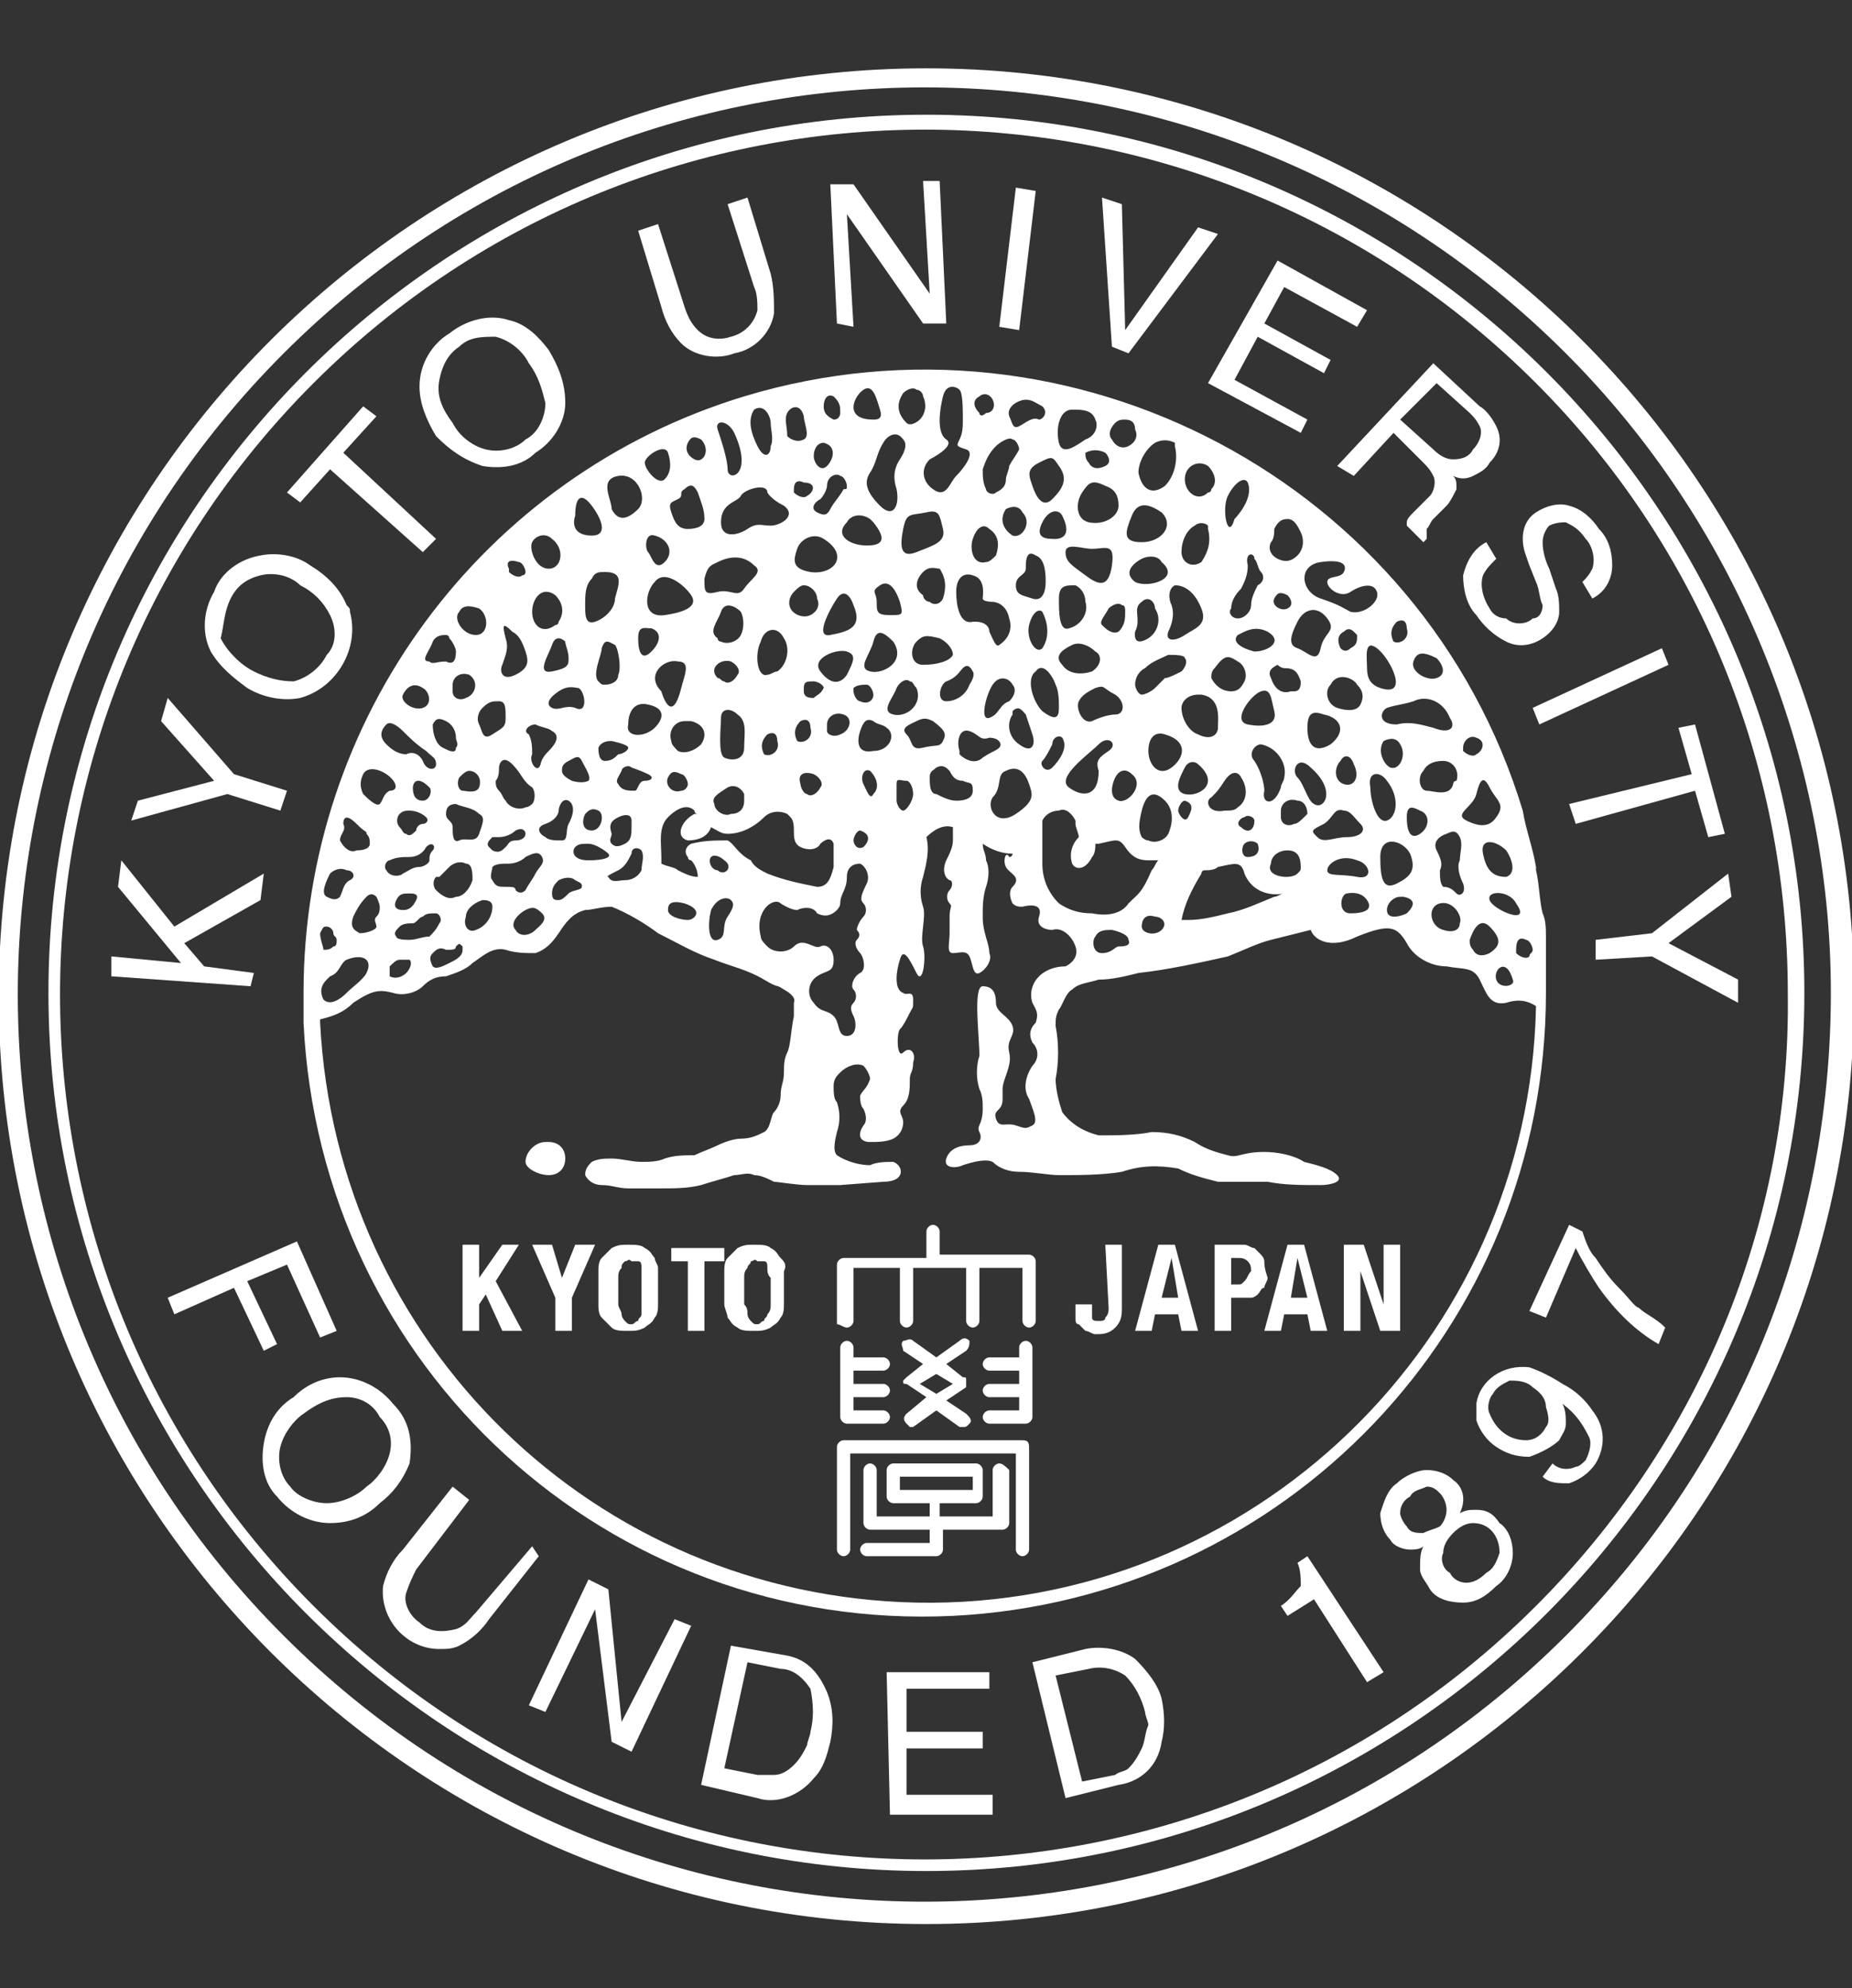 <?xml version="1.0" encoding="utf-8"?>
<!-- Generator: Adobe Illustrator 25.4.1, SVG Export Plug-In . SVG Version: 6.00 Build 0)  -->
<svg version="1.1" id="レイヤー_1" xmlns="http://www.w3.org/2000/svg" xmlns:xlink="http://www.w3.org/1999/xlink" x="0px"
	 y="0px" width="55.9px" height="60px" viewBox="0 0 55.9 60" style="enable-background:new 0 0 55.9 60;" xml:space="preserve">
<rect x="0" y="0" width="55.9" height="60" fill="#333333" stroke="none"/>
<style type="text/css">
	.st0{fill:#FFFFFF;}
</style>
<g transform="translate(-21.638 -17.838)">
	<path class="st0" d="M38.1,52.3c-0.3,0-0.6,0.3-0.6,0.6c0,0.2,0.4,0.4,0.7,0.4c0.3,0,0.5-0.2,0.5-0.5c0-0.3-0.2-0.5-0.5-0.5
		C38.2,52.3,38.1,52.3,38.1,52.3"/>
	<path class="st0" d="M37.3,55.4h-0.5l-0.7,1h0v-1h-0.5V58h0.5v-0.8l0.2-0.3l0.5,1.1h0.6l-0.8-1.5L37.3,55.4z"/>
	<path class="st0" d="M38.6,56.4L38.6,56.4l-0.3-1h-0.6l0.7,1.6v1h0.5v-1l0.7-1.6H39L38.6,56.4z"/>
	<path class="st0" d="M41,57.2c0,0.1,0,0.2,0,0.3c0,0.1-0.1,0.1-0.1,0.2c-0.1,0-0.1,0.1-0.2,0.1c-0.1,0-0.1,0-0.2-0.1
		c0,0-0.1-0.1-0.1-0.2c0-0.1-0.1-0.2-0.1-0.3c0-0.1,0-0.3,0-0.4s0-0.3,0-0.4c0-0.1,0-0.2,0.1-0.3c0-0.1,0-0.1,0.1-0.2
		c0.1,0,0.1-0.1,0.2,0c0.1,0,0.1,0,0.2,0c0.1,0,0.1,0.1,0.1,0.2c0,0.1,0,0.2,0,0.3c0,0.1,0,0.3,0,0.4C41,56.9,41,57,41,57.2
		 M41.4,55.8c-0.1-0.1-0.1-0.2-0.3-0.3c-0.1-0.1-0.3-0.1-0.5-0.1c-0.2,0-0.3,0-0.5,0.1c-0.1,0.1-0.2,0.2-0.3,0.3
		c-0.1,0.1-0.1,0.3-0.1,0.4c0,0.2,0,0.4,0,0.5c0,0.2,0,0.4,0,0.5c0,0.1,0,0.3,0.1,0.4c0.1,0.1,0.2,0.2,0.3,0.3
		c0.1,0.1,0.3,0.1,0.5,0.1c0.2,0,0.3,0,0.5-0.1c0.1-0.1,0.2-0.1,0.3-0.3c0.1-0.1,0.1-0.3,0.1-0.4c0-0.4,0-0.7,0-1.1
		C41.5,56,41.4,55.9,41.4,55.8"/>
	<path class="st0" d="M41.8,55.9h0.6V58h0.5v-2.1h0.6v-0.4h-1.6V55.9z"/>
	<path class="st0" d="M44.9,57.2c0,0.1,0,0.2-0.1,0.3c0,0.1-0.1,0.1-0.1,0.2c-0.1,0-0.1,0.1-0.2,0.1c-0.1,0-0.1,0-0.2-0.1
		c0,0-0.1-0.1-0.1-0.2c0-0.1,0-0.2-0.1-0.3c0-0.1,0-0.3,0-0.4s0-0.3,0-0.4c0-0.1,0-0.2,0.1-0.3c0-0.1,0.1-0.1,0.1-0.2
		c0.1,0,0.1-0.1,0.2,0c0.1,0,0.1,0,0.2,0c0.1,0,0.1,0.1,0.1,0.2c0,0.1,0,0.2,0.1,0.3c0,0.1,0,0.3,0,0.4C44.9,56.9,44.9,57,44.9,57.2
		 M45.2,55.8c-0.1-0.1-0.1-0.2-0.3-0.3c-0.1-0.1-0.3-0.1-0.5-0.1c-0.2,0-0.3,0-0.5,0.1c-0.1,0.1-0.2,0.2-0.3,0.3
		c-0.1,0.1-0.1,0.3-0.1,0.4c0,0.2,0,0.3,0,0.5s0,0.4,0,0.5c0,0.1,0.1,0.3,0.1,0.4c0.1,0.1,0.1,0.2,0.3,0.3c0.1,0.1,0.3,0.1,0.5,0.1
		c0.2,0,0.3,0,0.5-0.1c0.1-0.1,0.2-0.1,0.3-0.3c0.1-0.1,0.1-0.3,0.1-0.4c0-0.2,0-0.4,0-0.5c0-0.2,0-0.4,0-0.5
		C45.4,56,45.3,55.9,45.2,55.8"/>
	<path class="st0" d="M55.1,57.3c0,0.1,0,0.2-0.1,0.3c0,0.1-0.1,0.1-0.2,0.1c-0.1,0-0.2,0-0.2-0.1c0-0.1,0-0.2,0-0.3v-0.1h-0.5v0.1
		c0,0.1,0,0.2,0,0.3c0,0.1,0,0.2,0.1,0.2c0.1,0.1,0.1,0.1,0.2,0.2c0.1,0,0.2,0.1,0.3,0.1c0.2,0,0.4,0,0.6-0.2
		c0.2-0.2,0.2-0.4,0.2-0.6v-1.9h-0.5L55.1,57.3z"/>
	<path class="st0" d="M56.7,57l0.3-1.2l0.2,1.2H56.7z M56.6,55.4L55.9,58h0.5l0.1-0.5h0.7l0.1,0.5h0.5l-0.7-2.6L56.6,55.4z"/>
	<path class="st0" d="M59.2,56.5c-0.1,0.1-0.1,0.1-0.2,0.1h-0.2v-0.8H59c0.1,0,0.2,0,0.3,0.1c0.1,0.1,0.1,0.2,0.1,0.3
		C59.3,56.3,59.3,56.4,59.2,56.5 M59.8,55.9c0-0.1-0.1-0.2-0.1-0.2c-0.1-0.1-0.1-0.1-0.2-0.2c-0.1,0-0.2-0.1-0.3-0.1h-0.9V58h0.5v-1
		H59c0.1,0,0.2,0,0.4,0c0.1,0,0.2-0.1,0.2-0.1c0.1-0.1,0.1-0.2,0.2-0.2c0-0.1,0.1-0.2,0.1-0.3C59.8,56.1,59.8,56,59.8,55.9"/>
	<path class="st0" d="M60.6,57l0.2-1.2l0.3,1.2L60.6,57z M60.5,55.4L59.8,58h0.5l0.1-0.5h0.7l0.1,0.5h0.5l-0.7-2.6L60.5,55.4z"/>
	<path class="st0" d="M63.4,57.2L63.4,57.2l-0.6-1.8h-0.6V58h0.5v-1.8h0l0.6,1.8h0.6v-2.6h-0.5V57.2z"/>
	<path class="st0" d="M47.2,57.9c0.1,0,0.2-0.1,0.2-0.2c0,0,0,0,0,0v-1.6h1.4v1.6c0,0.1,0.1,0.2,0.2,0.2c0,0,0,0,0,0
		c0.1,0,0.2-0.1,0.2-0.2c0,0,0,0,0,0v-1.6h1.6v1.6c0,0.1,0.1,0.2,0.2,0.2c0,0,0,0,0,0c0.1,0,0.2-0.1,0.2-0.2c0,0,0,0,0,0v-1.6h1.3
		v1.6c0,0.1,0.1,0.2,0.2,0.2c0,0,0,0,0,0c0.1,0,0.2-0.1,0.2-0.2c0,0,0,0,0,0v-1.8c0-0.1-0.1-0.2-0.2-0.2c0,0,0,0,0,0H50V55
		c0-0.1-0.1-0.2-0.2-0.2c-0.1,0-0.2,0.1-0.2,0.2c0,0,0,0,0,0v0.8h-2.5c-0.1,0-0.2,0.1-0.2,0.2c0,0,0,0,0,0v1.8
		C47,57.8,47.1,57.9,47.2,57.9C47.2,57.9,47.2,57.9,47.2,57.9"/>
	<path class="st0" d="M47.2,60.8h1.1c0.1,0,0.2-0.1,0.2-0.2c0-0.1-0.1-0.2-0.2-0.2h-0.9V60h0.9c0.1,0,0.2-0.1,0.2-0.2
		c0-0.1-0.1-0.2-0.2-0.2h-0.9v-0.4h0.9c0.1,0,0.2-0.1,0.2-0.2c0-0.1-0.1-0.2-0.2-0.2h-0.9v-0.3c0-0.1-0.1-0.2-0.2-0.2c0,0,0,0,0,0
		c-0.1,0-0.2,0.1-0.2,0.2v2.1C47,60.7,47.1,60.8,47.2,60.8"/>
	<path class="st0" d="M52.6,58.3c-0.1,0-0.2,0.1-0.2,0.2v0.3h-0.9c-0.1,0-0.2,0.1-0.2,0.2c0,0,0,0,0,0c0,0.1,0.1,0.2,0.2,0.2
		c0,0,0,0,0,0h0.9v0.4h-0.9c-0.1,0-0.2,0.1-0.2,0.2c0,0.1,0.1,0.2,0.2,0.2h0.9v0.4h-0.9c-0.1,0-0.2,0.1-0.2,0.2s0.1,0.2,0.2,0.2l0,0
		h1.1c0.1,0,0.2-0.1,0.2-0.2v-2.1C52.8,58.4,52.7,58.3,52.6,58.3L52.6,58.3"/>
	<path class="st0" d="M49.9,59.9l-0.5-0.3l0.5-0.3l0.5,0.3L49.9,59.9z M50.8,59.5c0-0.1,0-0.1-0.1-0.1L50.2,59l0.6-0.4
		c0.1-0.1,0.1-0.2,0.1-0.3c-0.1-0.1-0.2-0.1-0.3,0l-0.7,0.5l-0.7-0.5c-0.1-0.1-0.2,0-0.3,0c0,0,0,0,0,0c-0.1,0.1,0,0.2,0,0.3
		l0.6,0.4L49,59.4c0,0-0.1,0.1-0.1,0.1c0,0.1,0,0.1,0.1,0.1l0.6,0.4L49,60.5c-0.1,0.1-0.1,0.2,0,0.3c0,0,0.1,0.1,0.1,0.1
		c0,0,0.1,0,0.1,0l0.7-0.5l0.7,0.5c0,0,0.1,0,0.1,0c0.1,0,0.1,0,0.2-0.1c0.1-0.1,0-0.2-0.1-0.3l-0.6-0.4l0.6-0.4
		C50.8,59.7,50.8,59.6,50.8,59.5"/>
	<path class="st0" d="M52.5,61.3h-5.4c-0.1,0-0.2,0.1-0.2,0.2c0,0,0,0,0,0v3.1c0,0.1,0.1,0.2,0.2,0.2c0,0,0,0,0,0
		c0.1,0,0.2-0.1,0.2-0.2c0,0,0,0,0,0v-2.9h5v2.9c0,0.1,0.1,0.2,0.2,0.2c0.1,0,0.2-0.1,0.2-0.2c0,0,0,0,0,0v-3
		C52.7,61.4,52.7,61.3,52.5,61.3C52.6,61.3,52.5,61.3,52.5,61.3"/>
	<path class="st0" d="M48.8,62.4h2.2v0.4h-2.2V62.4z M51.8,62c-0.1,0-0.2,0.1-0.2,0.2c0,0,0,0,0,0v1.4H50v-0.4h1.1
		c0.1,0,0.2-0.1,0.2-0.2c0,0,0,0,0,0v-0.8c0-0.1-0.1-0.2-0.2-0.2c0,0,0,0,0,0h-2.5c-0.1,0-0.2,0.1-0.2,0.2c0,0,0,0,0,0V63
		c0,0.1,0.1,0.2,0.2,0.2c0,0,0,0,0,0h1.1v0.4h-1.6v-1.4c0-0.1-0.1-0.2-0.2-0.2c0,0,0,0,0,0c-0.1,0-0.2,0.1-0.2,0.2c0,0,0,0,0,0v1.6
		c0,0.1,0.1,0.2,0.2,0.2h1.8v0.4h-1.9c-0.1,0-0.2,0.1-0.2,0.2c0,0.1,0.1,0.2,0.2,0.2c0,0,0,0,0,0h2.1c0.1,0,0.2-0.1,0.2-0.2
		c0,0,0,0,0,0V64h1.8c0.1,0,0.2-0.1,0.2-0.2v-1.6C52,62.1,51.9,62,51.8,62C51.9,62,51.9,62,51.8,62"/>
	<path class="st0" d="M68.9,67.2c-10.7,10.7-28,10.7-38.7,0s-10.7-28,0-38.7s28-10.7,38.7,0c5.1,5.1,8,12.1,8,19.3
		C76.9,55.1,74.1,62,68.9,67.2 M49.6,19.9c-15.4,0-28,12.5-28,28c0,15.4,12.5,28,28,28c15.4,0,28-12.5,28-28
		C77.6,32.4,65,19.9,49.6,19.9C49.6,19.9,49.6,19.9,49.6,19.9"/>
	<path class="st0" d="M68,66.3c-10.2,10.2-26.7,10.2-36.9,0s-10.2-26.7,0-36.9s26.7-10.2,36.9,0c4.9,4.9,7.6,11.5,7.6,18.4
		C75.7,54.8,72.9,61.4,68,66.3 M49.6,21.3c-14.6,0-26.5,11.9-26.5,26.5c0,14.6,11.9,26.5,26.5,26.5c14.6,0,26.5-11.9,26.5-26.5
		C76.1,33.2,64.2,21.3,49.6,21.3"/>
	<path class="st0" d="M29.3,47.2L27.8,47l-0.6-0.7l2.3-1.3l0.1-0.8l-2.7,1.6l-1.6-2l-0.1,0.8l1.9,2.3l-2.1-0.2l0,0.6l4.2,0.3
		L29.3,47.2z"/>
	<path class="st0" d="M30.1,42.3l0.2-0.6l-1.6-0.5l-2-2.3l-0.2,0.7l1.6,1.8L25.8,42l-0.2,0.6l2.9-0.8L30.1,42.3z"/>
	<path class="st0" d="M28.6,35.9c0.2-0.4,0.5-0.6,0.9-0.7c0.4-0.1,0.9,0,1.2,0.3c0.4,0.2,0.7,0.5,0.9,0.9c0.2,0.4,0.2,0.9-0.1,1.2
		c-0.2,0.4-0.6,0.7-1,0.8c-0.4,0-0.8-0.1-1.2-0.3c-0.4-0.2-0.8-0.6-1-1C28.4,36.7,28.4,36.3,28.6,35.9 M29.1,38.6
		c0.5,0.3,1.1,0.4,1.6,0.3c1.1-0.3,1.8-1.5,1.5-2.6c0-0.1,0-0.1-0.1-0.2c-0.2-0.5-0.6-0.9-1.1-1.2c-0.4-0.3-1-0.4-1.5-0.3
		c-0.6,0.1-1.2,0.5-1.4,1.1c-0.3,0.5-0.4,1.2-0.1,1.8C28.3,38,28.7,38.3,29.1,38.6"/>
	<path class="st0" d="M31.6,32l2.8,2.5l0.4-0.4L32,31.5l1-1.1l-0.4-0.3l-2.3,2.6l0.4,0.3L31.6,32z"/>
	<path class="st0" d="M35.5,28.3c0.3-0.3,0.7-0.3,1.1-0.3c0.4,0.1,0.8,0.4,1,0.8c0.3,0.4,0.4,0.8,0.5,1.2c0,0.4-0.2,0.9-0.6,1.1
		c-0.3,0.3-0.8,0.4-1.2,0.3c-0.4-0.1-0.8-0.4-1-0.8c-0.3-0.4-0.5-0.8-0.4-1.3C35,28.8,35.2,28.5,35.5,28.3 M36.2,31.9
		c0.6,0.1,1.2,0,1.6-0.4c0.5-0.3,0.9-0.9,0.9-1.5c0-0.6-0.2-1.1-0.5-1.6c-0.3-0.4-0.7-0.8-1.2-0.9c-0.6-0.2-1.3,0-1.8,0.4
		c-0.5,0.3-0.9,0.9-0.9,1.6c0,0.5,0.2,1,0.5,1.5C35.2,31.4,35.6,31.7,36.2,31.9"/>
	<path class="st0" d="M42.2,28.2c0.4,0.4,1.1,0.5,1.6,0.3c0.6-0.1,1.1-0.6,1.2-1.2c0-0.4,0-0.8-0.1-1.2l-0.7-2.3l-0.6,0.2l0.8,2.5
		c0.1,0.2,0.1,0.5,0.1,0.7c-0.1,0.4-0.4,0.7-0.8,0.8c-0.3,0.1-0.7,0.1-1-0.2c-0.2-0.2-0.3-0.4-0.4-0.7l-0.8-2.5l-0.6,0.2l0.7,2.3
		C41.7,27.5,41.9,27.9,42.2,28.2"/>
	<path class="st0" d="M47.4,27.7l-0.2-3.4l2.3,3.3l0.7,0L50,23.3l-0.5,0l0.2,3.4l-2.3-3.3l-0.7,0l0.2,4.2L47.4,27.7z"/>
	<path class="st0" d="M52.9,23.6l-0.6-0.1l-0.5,4.2l0.6,0.1L52.9,23.6z"/>
	<path class="st0" d="M55.7,28.5l2.7-3.6l-0.6-0.2l-2.2,3.1L55.5,24l-0.6-0.2l0.3,4.5L55.7,28.5z"/>
	<path class="st0" d="M60.9,30.9l0.2-0.4l-2.2-1.2l0.7-1.3l2,1.1l0.2-0.4l-2-1.1l0.6-1.1l2.2,1.2l0.3-0.5l-2.7-1.5l-2.1,3.7
		L60.9,30.9z"/>
	<path class="st0" d="M65,29.4l1,0.9c0.1,0.1,0.2,0.2,0.3,0.4c0.1,0.2,0,0.5-0.2,0.7c-0.1,0.2-0.3,0.3-0.6,0.3
		c-0.2,0-0.4-0.1-0.6-0.3l-1-0.9L65,29.4z M62.5,32.2l1.2-1.3l0.9,0.9c0.1,0.1,0.2,0.2,0.3,0.4c0.1,0.2,0,0.5-0.1,0.6l-0.5,0.5
		c-0.1,0.1-0.2,0.2-0.2,0.3c0,0,0,0.1,0,0.1l0.5,0.5l0.1-0.1c0-0.1,0-0.2,0-0.3c0.1-0.1,0.1-0.2,0.2-0.3l0.4-0.4
		c0.1-0.1,0.2-0.3,0.3-0.5c0-0.2,0-0.3-0.1-0.4c0.2,0.1,0.4,0.1,0.6,0c0.2-0.1,0.4-0.2,0.5-0.4c0.3-0.3,0.4-0.7,0.2-1.1
		c-0.1-0.2-0.3-0.5-0.5-0.6l-1.4-1.3l-2.9,3.1L62.5,32.2z"/>
	<path class="st0" d="M66.6,36.2c-0.2-0.3-0.3-0.7-0.2-1c0.1-0.2,0.2-0.3,0.4-0.5l-0.3-0.5c-0.4,0.2-0.6,0.6-0.7,1
		c0,0.4,0.1,0.9,0.4,1.2c0.2,0.3,0.5,0.6,0.9,0.8c0.4,0.2,0.8,0.1,1.1-0.1c0.3-0.2,0.5-0.5,0.5-0.8c0-0.2,0-0.5-0.1-0.7L68.4,35
		c-0.1-0.2-0.2-0.5-0.2-0.8c0-0.2,0.1-0.4,0.2-0.5c0.2-0.1,0.4-0.1,0.5-0.1c0.2,0.1,0.4,0.2,0.6,0.5c0.2,0.2,0.3,0.6,0.2,0.9
		c-0.1,0.2-0.2,0.3-0.3,0.4l0.3,0.5c0.4-0.2,0.6-0.6,0.6-1c0-0.4-0.1-0.8-0.4-1.1c-0.2-0.3-0.5-0.6-0.9-0.7c-0.3-0.1-0.7,0-1,0.2
		c-0.3,0.2-0.4,0.5-0.4,0.8c0,0.3,0.1,0.5,0.2,0.8l0.2,0.5c0.1,0.2,0.1,0.5,0.2,0.7c0,0.2-0.1,0.4-0.3,0.4c-0.2,0.2-0.6,0.2-0.8,0
		C66.9,36.5,66.7,36.4,66.6,36.2"/>
	<path class="st0" d="M68.1,39.7l3.9-1.8l-0.2-0.5l-3.9,1.8L68.1,39.7z"/>
	<path class="st0" d="M69,42.1l0.2,0.6l3.6-1l0.4,1.4l0.5-0.1l-0.9-3.3l-0.5,0.1l0.4,1.4L69,42.1z"/>
	<path class="st0" d="M69.8,46.2l0,0.6l1.7-0.1l2.6,1.4l0-0.7L72,46.3l1.9-1.4l-0.1-0.7L71.5,46L69.8,46.2z"/>
	<path class="st0" d="M30,58.4l-0.9-1.9l1.2-0.5l1,2.2l0.5-0.2l-1.2-2.7L26.7,57l0.2,0.5l1.8-0.8l0.9,1.9L30,58.4z"/>
	<path class="st0" d="M33.4,61.7c-0.1,0.4-0.4,0.8-0.7,1c-0.3,0.3-0.8,0.5-1.2,0.5c-0.4,0-0.9-0.2-1.1-0.5c-0.3-0.3-0.4-0.8-0.3-1.2
		c0.1-0.4,0.4-0.8,0.7-1c0.4-0.3,0.8-0.5,1.3-0.5c0.4,0,0.8,0.2,1,0.6C33.4,60.9,33.5,61.3,33.4,61.7 M33.5,60.2
		c-0.4-0.5-1-0.8-1.6-0.8c-0.5,0-1,0.2-1.4,0.6c-0.5,0.3-0.8,0.8-0.9,1.4c-0.1,0.6,0,1.2,0.4,1.6c0.4,0.5,1,0.8,1.6,0.8
		c0.6,0,1.1-0.2,1.5-0.6c0.4-0.3,0.7-0.7,0.9-1.2C34.1,61.3,34,60.7,33.5,60.2"/>
	<path class="st0" d="M37.7,64.5l-1.7,2c-0.2,0.2-0.3,0.4-0.6,0.5c-0.4,0.1-0.8,0.1-1.1-0.2c-0.3-0.2-0.5-0.6-0.4-0.9
		c0.1-0.3,0.2-0.5,0.3-0.7l1.6-2.1l-0.5-0.4l-1.5,1.9c-0.3,0.3-0.5,0.7-0.6,1.1c-0.1,1,0.7,1.9,1.7,1.9c0.2,0,0.4,0,0.6-0.1
		c0.4-0.2,0.7-0.5,0.9-0.8l1.5-1.9L37.7,64.5z"/>
	<path class="st0" d="M40.4,69.8l-0.4-4l-0.6-0.3l-1.8,3.8l0.5,0.2l1.5-3.1l0.5,4l0.6,0.3l1.8-3.8l-0.5-0.2L40.4,69.8z"/>
	<path class="st0" d="M46.1,70.1c0,0.1-0.1,0.3-0.1,0.4c-0.1,0.2-0.2,0.4-0.4,0.6c-0.2,0.2-0.4,0.3-0.6,0.3c-0.2,0-0.3,0-0.5,0
		l-1-0.2l0.7-3.2l1,0.2c0.4,0,0.7,0.3,0.9,0.6C46.2,69.3,46.2,69.7,46.1,70.1 M45.4,67.8l-1.7-0.3l-0.9,4.2l1.7,0.4
		c0.6,0.2,1.3-0.1,1.7-0.6c0.3-0.3,0.4-0.7,0.5-1.1c0.1-0.5,0.1-1-0.1-1.5C46.3,68.2,45.9,67.9,45.4,67.8"/>
	<path class="st0" d="M49,72l0-1.4l2.3,0l0-0.5l-2.3,0l0-1.3l2.5,0l0-0.5l-3.1,0l0.1,4.3l3.1,0V72L49,72z"/>
	<path class="st0" d="M56.1,70.6c-0.1,0.2-0.2,0.4-0.4,0.6c-0.1,0.1-0.3,0.1-0.4,0.2l-1,0.2l-0.8-3.2l1-0.2c0.4-0.1,0.8,0,1.1,0.2
		c0.3,0.3,0.5,0.7,0.6,1.1c0,0.1,0.1,0.3,0.1,0.4C56.2,70.1,56.2,70.4,56.1,70.6 M55.9,67.9c-0.4-0.3-1-0.4-1.5-0.3l-1.6,0.4l1,4.1
		l1.6-0.4c0.7-0.1,1.2-0.6,1.3-1.3c0.1-0.4,0.1-0.8,0-1.3C56.6,68.7,56.3,68.3,55.9,67.9"/>
	<path class="st0" d="M60.8,65c0.1,0.2,0.1,0.5,0.1,0.7c-0.2,0.2-0.3,0.4-0.6,0.6l0.2,0.3l0.8-0.5l1.6,2.5l0.5-0.3l-2.3-3.5L60.8,65
		z"/>
	<path class="st0" d="M66.5,65.3c-0.2,0.2-0.4,0.3-0.6,0.3c-0.2,0-0.4-0.1-0.5-0.3c-0.2-0.1-0.3-0.4-0.2-0.6c0-0.2,0.1-0.4,0.3-0.6
		c0.2-0.2,0.4-0.3,0.6-0.3c0.5,0,0.8,0.4,0.8,0.9c0,0,0,0,0,0C66.8,65,66.7,65.2,66.5,65.3 M64.6,64.1c-0.2,0-0.4,0-0.5-0.2
		c-0.1-0.1-0.2-0.3-0.2-0.4c0-0.2,0.1-0.4,0.3-0.5c0.1-0.2,0.3-0.2,0.5-0.3c0.2,0,0.3,0.1,0.4,0.2c0.1,0.1,0.2,0.3,0.2,0.5
		c0,0.2-0.1,0.4-0.2,0.5C64.9,64,64.8,64,64.6,64.1 M66.2,63.4c-0.2,0-0.3,0-0.5,0.1c0.2-0.4,0.1-0.8-0.2-1
		c-0.2-0.2-0.5-0.3-0.8-0.3c-0.3,0-0.7,0.2-0.9,0.4c-0.3,0.2-0.4,0.6-0.5,0.9c0,0.3,0.1,0.6,0.3,0.8c0.1,0.2,0.4,0.3,0.6,0.3
		c0.1,0,0.3,0,0.4-0.1c-0.1,0.2-0.1,0.4-0.1,0.7c0,0.2,0.2,0.4,0.3,0.6c0.2,0.3,0.6,0.4,1,0.4c0.4,0,0.7-0.2,1-0.5
		c0.3-0.2,0.5-0.6,0.5-1c0-0.3-0.1-0.7-0.4-0.9C66.7,63.5,66.5,63.4,66.2,63.4"/>
	<path class="st0" d="M68.3,60.9c-0.1,0.2-0.3,0.4-0.6,0.4c-0.5,0-0.9-0.3-1.1-0.8c-0.1-0.2,0-0.5,0.1-0.6c0.1-0.2,0.3-0.3,0.5-0.4
		c0.2,0,0.5,0,0.7,0.2c0.3,0.2,0.4,0.4,0.4,0.6C68.4,60.6,68.4,60.8,68.3,60.9 M68.8,59.6c-0.3-0.2-0.7-0.4-1-0.5
		c-0.8-0.1-1.5,0.4-1.6,1.1c0,0.2,0,0.3,0,0.5c0.1,0.3,0.3,0.6,0.6,0.8c0.3,0.2,0.6,0.3,1,0.3c0.3-0.1,0.7-0.3,0.9-0.5
		c0.1-0.2,0.2-0.3,0.2-0.5c0-0.2,0-0.4-0.1-0.6c0.4,0.3,0.6,0.6,0.8,1c0.1,0.2,0,0.5-0.1,0.7c-0.1,0.1-0.2,0.2-0.3,0.2
		c-0.2,0.1-0.5,0.1-0.7-0.1l-0.3,0.4c0.2,0.2,0.5,0.2,0.8,0.2c0.3-0.1,0.6-0.3,0.8-0.6c0.3-0.5,0.3-1.1-0.1-1.6
		C69.5,60.1,69.2,59.8,68.8,59.6"/>
	<path class="st0" d="M70.5,56.7c-0.3-0.3-0.5-0.6-0.7-0.9c-0.2-0.2-0.3-0.5-0.4-0.8L69,54.8l-1.2,2.6l0.5,0.2l0.9-2.1
		c0.2,0.4,0.5,0.9,0.7,1.2c0.5,0.7,1.1,1.3,1.8,1.7l0.2-0.5c-0.3-0.3-0.6-0.4-0.8-0.6C71,57.3,70.8,57,70.5,56.7"/>
	<path class="st0" d="M68,48.2c-0.2,10.1-8.6,18.2-18.7,18c-9.7-0.2-17.5-7.8-18-17.5c0,0,0-0.1,0-0.1c0.4-0.1,0.7-0.2,1-0.5
		c0.6-0.4,0.8-0.4,1.2-0.3c0.3,0.1,0.7,0,0.9-0.2c0.2-0.2,0.4-0.3,0.7-0.3c0.3-0.1,0.6-0.2,0.8-0.4c0.3-0.2,0.6-0.5,1-0.4
		c0.3,0.1,0.6,0.1,0.9,0.1c0.3-0.1,0.5-0.3,0.7-0.6c0.2-0.3,0.4-0.6,0.8-0.7c0.2,0,0.5-0.1,0.8-0.1c0.5,0.2,1,0.5,1.4,0.8
		c0.6,0.3,1.1,0.6,1.7,0.8c0.5,0.2,1,0.3,1.5,0.6c0.5,0.3,0.3,0.1,0.6,0.3c0,0,0.4,0.2,0.3,0.4c0,0.1,0,0.3,0,0.4
		c-0.1,0.5-0.1,0.9-0.2,1.1c-0.1,0.2-0.1,0.4-0.1,0.6c0,0.3-0.1,0.4-0.1,0.7c0,0.2-0.1,0.4-0.2,0.5c-0.1,0.1-0.1,0.5-0.3,0.6
		c-0.2,0.1-0.4,0.2-0.7,0.2c-0.2,0-0.5,0.1-0.7,0.2c-0.2,0.1-0.5,0.2-0.7,0.3c-0.3,0-0.6,0-0.9,0.1c-0.2,0.1-0.5,0.1-0.7,0.1
		c-0.3,0-0.6-0.1-0.9-0.1c-0.2,0-0.4,0-0.6,0.1c-0.1,0.1-0.2,0.2-0.2,0.4c0,0,0,0,0,0c0.1,0.2,0.3,0.3,0.5,0.3
		c0.3,0,0.5,0.1,0.8,0.1c0.2,0,0.7,0,1,0c0.4,0,0.8,0,1.2-0.1c0.3-0.1,0.7-0.2,1-0.3c0.2,0,0.4-0.1,0.6,0c0.2,0,0.4,0.1,0.6,0.2
		c0.1,0,0.7,0.1,1,0.1c0.3,0,0.6,0,1,0l1.3-0.1c0.7,0,0.6-0.5,0.3-0.6c-0.2,0-0.5,0-0.7,0.1c-0.3,0-0.7-0.1-1-0.3
		c-0.1-0.1-0.1-0.3,0-0.7c0.1-0.3,0.1-0.6,0-0.9c-0.1-0.1-0.1-0.3-0.1-0.5c0-0.2,0.1-0.3,0.2-0.4c0.2-0.2,0.5-0.3,0.7-0.2
		c0.1,0.1,0.2,0.3,0.2,0.4c-0.1,0.3-0.2,0.3-0.3,0.5c0,0.1,0,0.3,0.1,0.4c0.1,0.2,0.1,0.4,0,0.5c-0.2,0.3-0.1,0.5,0.2,0.5
		c0.2,0,0.5,0,0.7-0.1c0.2-0.1,0.3-0.3,0.3-0.5c0-0.2-0.2-0.3,0-0.5c0.2-0.2,0.2-0.5,0.2-0.8c0-0.2,0.1-0.2,0.1-0.5
		c0.1-0.3-0.1-0.5-0.3-0.3s-0.2-0.6-0.1-0.7c0.1-0.1,0.2-0.3,0.3-0.5c0.1-0.2,0.1-0.1,0.1-0.4s-0.2-0.1-0.3-0.2
		c-0.3-0.1-0.2-0.7-0.1-1c0.1-0.4,0.3,0,0.5,0.4s0.3-0.5,0.2-0.8s0.1-0.9,0-1.2c-0.1-0.3-0.1-0.6,0-0.9c0.1-0.4,0.2-0.8,0.1-1.2
		c0.2-0.2,0.5-0.4,0.8-0.3c0,0.1,0,0.3,0,0.4c0,0.2-0.1,0.4-0.2,0.6c-0.1,0.2-0.1,0.5,0.1,0.6c0.1,0,0.1,0.2,0,0.3s-0.1,0.3,0,0.4
		s0,0.1,0,0.4c0,0.2,0,0.3,0,0.5c0,0.3-0.1,0.6,0.1,0.6s0.4-0.1,0.5,0.1s0.1,0.6,0.3,0.5c0.2-0.1,0.4-0.4,0.3-0.6
		c0-0.3-0.2-0.6-0.2-1.1c0-0.3,0-0.6,0.1-0.9c0.1-0.3,0.1-0.6,0-0.8c0-0.2-0.1-0.3-0.1-0.5c0.3,0.2,0.6,0.3,0.9,0.3h0
		c0,0,0,0.1-0.1,0.1C52,43.5,51.9,43.8,52,44c0.1,0.2,0.5,0.3,0.2,0.6c-0.1,0.1-0.1,0.3,0,0.5c0.1,0.1,0.2,0.1,0.3,0.1
		c0.4-0.1,0.6,0,0.5,0.3c-0.1,0.3,0.2,0.4,0.4,0.4c0.3-0.1,0.6,0.2,0.7,0.5c0.1,0.3-0.1,0.5-0.3,0.6c-0.3,0-0.6,0.1-0.8,0.3
		c-0.2,0.2-0.3,0.5-0.2,0.8c0.1,0.2,0.2,0.3,0.1,0.6c-0.2,0.2-0.2,0.4-0.1,0.6c0.2,0.2,0.2,0.5,0,0.7c-0.2,0.3-0.3,0.7-0.1,1
		c0.1,0.3,0.3,0.7,0.1,0.8s-0.2,0.1-0.5,0c-0.3-0.1-0.5,0.1-0.6-0.2s0.2-0.2,0.2-0.6c0-0.1,0-0.2,0-0.3c0-0.3,0.3-0.7,0.2-1.1
		s0.2-0.5,0.1-0.8s-0.5-0.4-0.5-0.7s-0.1-0.5-0.4-0.5s-0.1,1.5-0.1,2.1c-0.1,0.3-0.1,0.7,0,1c0.1,0.2,0.1,0.4,0.1,0.6
		c0,0.5-0.2,0.5-0.1,0.7c0.1,0.2,0,0.4-0.3,0.4s-0.6,0.1-0.7,0.4s0.3,0.3,0.5,0.2c0.3-0.1,0.7-0.2,0.9-0.1c0.2,0.2,0.5,0.3,0.8,0.3
		c0.4,0,0.9,0.1,1.2,0.1c0.6,0,1.3,0,1.9-0.1c0.6-0.2,1.1-0.2,1.7-0.1c0.4,0.2,0.8,0.3,1.2,0.4c0.3,0,1.1,0,1.5,0
		c0.5,0.1,1,0.1,1.6,0.1c0.3,0,0.7-0.1,0.5-0.3S61.4,53,61,52.9c-0.3-0.2-0.8-0.3-1.2-0.3c-0.7,0-0.8,0.2-1.1,0.1
		c-0.4-0.1-0.7-0.2-1-0.4c-0.4-0.2-0.8-0.3-1.3-0.3c-0.5,0.1-1.1,0.1-1.6,0.1c-0.4-0.1-0.8-0.3-1.1-0.7c-0.1-0.3-0.2-0.7-0.2-1
		c0.1-0.5,0.1-1.1,0-1.6c0-0.2,0-0.3,0.1-0.5c0.1-0.1,0.2-0.5,0.4-0.6c0.2-0.2,0.5-0.2,0.8-0.3c0.4,0,0.8-0.1,1.2-0.2
		c0.9-0.1,1.8-0.3,2.7-0.5c0.5-0.2,0.9-0.4,1.3-0.5c0.4-0.1,0.8-0.2,1.2-0.3c0.1,0.3,0.6,0.6,1.4,0.2c1-0.4,1.2-0.3,1.5,0.2
		c0.2,0.4,0.7,0.7,1.2,0.7c0.5,0.1,0.8,0,1,0.4s0.3,0.8,0.8,0.7C67.4,48,67.7,48,68,48.2C68,48.2,68,48.2,68,48.2 M31.3,46
		c0.1-0.2,0.1-0.2,0.2-0.2s0.2,0.1,0.2,0.2s0.1,0.1,0.1,0.2c0,0.1,0,0.2-0.1,0.2c-0.1,0.1-0.2,0.1-0.3,0.1
		C31.4,46.4,31.3,46.2,31.3,46 M31.6,44.2c0.1-0.1,0.3-0.2,0.5-0.1c0.2,0,0.3,0.2,0.1,0.3c-0.2,0.1-0.2,0.3-0.3,0.5
		c-0.1,0.1-0.2,0.1-0.4,0S31.5,44.4,31.6,44.2 M32,42.7c0-0.2,0.1-0.3,0.4,0s0.3,0.2,0.3,0.3c0.1,0.1,0.1,0.2,0.1,0.3
		s-0.1,0.2-0.4,0.2c-0.2,0.1-0.4-0.1-0.5-0.3C31.9,43,32.1,42.9,32,42.7 M32.7,47.2c-0.1,0.2-0.4,0.4-0.6,0.6
		c-0.2,0.2-0.5,0.4-0.7,0.2c-0.1-0.2-0.1-0.4,0.1-0.6c0,0,0.1-0.1,0.1-0.1c0.3-0.1,0.3-0.4,0.5-0.5C32.6,46.6,32.9,46.8,32.7,47.2
		 M32.5,46c-0.2-0.1-0.3-0.2-0.2-0.5c0.1-0.2,0.2-0.4,0.4-0.6c0.1-0.1,0.2-0.1,0.3,0c0,0,0.1,0.2,0.1,0.3c0,0.1,0,0.2-0.1,0.3
		c-0.1,0.1,0,0.2,0,0.3S32.7,46,32.5,46 M32.6,41.2c0.1-0.2,0.4-0.2,0.7,0s0.4,0.5,0.1,0.5c-0.2,0.1-0.2,0.3-0.3,0.4
		s-0.4-0.2-0.5-0.3C32.5,41.6,32.5,41.4,32.6,41.2 M33.3,39.7c0.1-0.1,0.3,0,0.5,0.2c0.2,0.2,0.4,0.4,0.7,0.6
		c0.2,0.2,0.3,0.2,0.3,0.4s-0.3,0.2-0.4-0.1c-0.1-0.2-0.3-0.3-0.5-0.2c-0.2,0-0.4-0.1-0.6-0.3C33.1,40.1,33.1,39.9,33.3,39.7
		 M34.4,38.6c0.2,0.1,0.3,0.5,0,0.6s-0.7-0.2-0.6-0.4S34.1,38.4,34.4,38.6 M34.7,37.2c0.1-0.2,0.3-0.2,0.4-0.2c0,0,0.1,0,0.1,0.1
		c0.1,0.1,0.2,0.3,0.2,0.4c0,0.3-0.1,0.4-0.3,0.3c-0.3,0-0.4,0.1-0.5,0C34.3,37.8,34.6,37.5,34.7,37.2 M35.5,36.3
		c0.1-0.2,0.3-0.2,0.6-0.1c0.3,0.2,0.3,0.8-0.1,0.8S35.3,36.5,35.5,36.3 M36.7,39c0.2,0,0.2,0.2,0.2,0.5s-0.1,0.3-0.4,0.5
		c-0.3,0.2-0.3-0.1-0.4-0.3c-0.1-0.2,0-0.4,0.1-0.5C36.4,39,36.5,39,36.7,39 M36.8,37.9c0.1-0.3,0.2-0.5,0.1-0.8
		c-0.1-0.4-0.1-0.5,0.2-0.2c0.2,0.1,0.3,0.3,0.4,0.6c0.1,0.3,0.1,0.5-0.3,0.7S36.7,38.1,36.8,37.9 M37.3,34.8c0.1,0,0.2,0.2,0.2,0.3
		c0,0.1-0.1,0.1-0.1,0.1c-0.1,0.1-0.3,0-0.4-0.1c0,0,0-0.1,0-0.1C36.9,34.8,37,34.7,37.3,34.8 M38.4,35.8c0.2,0.2,0.3,0.5,0.1,0.8
		c0,0,0,0.1-0.1,0.1c-0.4,0.3-0.7,0-0.7-0.4S38,35.5,38.4,35.8 M37.7,34.2c0.1-0.2,0.4-0.3,0.6-0.1c0.4,0.3,0.3,0.9-0.1,0.9
		S37.6,34.4,37.7,34.2 M38.8,37.7c0,0.2,0,0.3-0.5,0.4s-0.1-0.5,0-0.8s0.3-0.2,0.4-0.1C38.7,37.3,38.8,37.5,38.8,37.7 M39.1,38.6
		c0.2,0.1,0.3,0.8-0.1,0.6c-0.3-0.1-0.5,0.1-0.7,0c-0.2-0.1-0.1-0.3,0.2-0.5S39,38.6,39.1,38.6 M39.5,33.1c0.3,0.4,0.5,0.9,0,0.9
		c-0.5,0-0.6-0.3-0.5-0.6C39,32.8,39.2,32.7,39.5,33.1 M40.2,35.9c0,0.3-0.3,0.6-0.6,0.7c-0.3,0.1-0.3-0.2-0.3-0.5
		c0-0.3,0-0.6,0.2-0.8c0.1-0.2,0.2-0.2,0.4-0.2C40.5,35.1,40.3,35.5,40.2,35.9 M40.3,32.2c0.6-0.1,0.9,0.7,0.6,1s-0.6,0.4-0.8,0
		C40.1,32.9,39.7,32.3,40.3,32.2 M41.4,34c0.4,0.1,0.6,0.5,0.3,0.8s-0.4-0.2-0.5-0.3S41.1,33.9,41.4,34 M41.8,31.5
		c0.1,0.3,0.1,0.6-0.1,0.8c-0.2,0.2-0.6-0.3-0.6-0.5S41.7,31.2,41.8,31.5 M42.3,32.6c0.2-0.2,0.3-0.1,0.4,0.1
		c0.1,0.3,0.2,0.5,0.2,0.8c0,0.2-0.2,0.3-0.5,0.3s-0.4-0.2-0.5-0.5s0-0.3,0.2-0.4S42.1,32.7,42.3,32.6 M42.4,31.2
		c0.1-0.2,0.2-0.2,0.4-0.1c0.1,0.1,0.2,0.3,0.1,0.5c0,0-0.1,0.2-0.3,0.1C42.4,31.6,42.3,31.4,42.4,31.2 M42.8,40.3
		c-0.2,0.2-0.5,0.3-0.7,0.2c-0.1-0.1-0.2-0.2-0.2-0.3c-0.1-0.3,0.1-0.6,0.4-0.6c0.1,0,0.2,0,0.2,0C42.9,39.7,43,40,42.8,40.3
		 M42.9,35.3c0.1-0.4,0.2-0.4,0.4-0.5c0.4-0.2,0.8-0.2,1.1,0.1c0.3,0.2-0.1,0.4-0.3,0.7c-0.2,0.3-0.4,0-0.8,0.1S42.9,35.7,42.9,35.3
		 M43.8,30.9c0.6,1.3-0.2,1.5-0.2,1.1c0-0.3-0.2-0.9-0.3-1.2S43.6,30.5,43.8,30.9 M44.8,32.7c0,0,0.1,0.2,0.5,0.4
		c0.4,0.3-0.1,0.6-0.4,0.6c-0.3,0-0.4-0.1-0.7,0.1s-0.8,0.3-0.8-0.2c0-0.6,0.5-0.6,0.6-0.8S44.8,32.4,44.8,32.7 M44.4,30.2
		c0.3-0.2,0.5,0.2,0.5,0.4c0,0.2,0.1,0.5,0,0.7c0,0.3-0.2,0.4-0.4,0S44.2,30.5,44.4,30.2 M45.4,30.3c0.1-0.2,0.4-0.3,0.5,0.1
		c0,0.2,0.2,0.6,0,0.7c-0.2,0.1-0.4,0-0.5-0.1C45.4,30.7,45.3,30.5,45.4,30.3 M46,32.8c-0.1,0.1-0.3,0-0.4-0.1c0,0,0-0.1,0-0.1
		c0-0.2,0.1-0.3,0.3-0.2C46.3,32.4,46.2,32.7,46,32.8 M46.5,31.2c0.4,0.1,0.3,0.5,0.1,0.7s-0.4-0.1-0.4-0.3S46.3,31.2,46.5,31.2
		 M46.8,29.8C47,30,47,30.1,47,30.3c0,0,0,0.2-0.2,0.2c-0.2-0.1-0.3-0.2-0.3-0.4C46.5,29.9,46.6,29.7,46.8,29.8 M47.1,32.6
		c-0.1,0.2-0.3,0.4-0.4,0.6c-0.1,0.2-0.2,0.2-0.4,0.1s-0.1-0.3,0.1-0.4c0.1-0.1,0.2-0.3,0.2-0.4c0-0.3,0.3-0.4,0.4-0.3
		c0.1,0,0.2,0.2,0.2,0.3C47.2,32.6,47.2,32.6,47.1,32.6 M48,33.6c0.4,0.5,0.3,0.7-0.2,0.7s-1-0.3-0.6-0.7c0.1-0.2,0.4-0.3,0.7-0.1
		C47.9,33.5,48,33.6,48,33.6 M47.7,29.6c0.3-0.2,0.4,0.3,0.5,0.6s-0.1,0.3-0.2,0.3C47.1,30.5,47.4,29.8,47.7,29.6 M48.9,31.1
		c0.1,0.1,0.1,0.3-0.1,0.6c-0.2,0.3-0.2,0.6-0.1,0.9c0.1,0.5-0.1,0.9-0.5,0.5s-0.5-0.7-0.3-1s0.2-0.6,0.4-0.9
		C48.4,31,48.7,30.8,48.9,31.1 M48.9,29.7c0.1-0.1,0.3-0.2,0.4-0.1c0.1,0,0.2,0.1,0.2,0.2c0.1,0.2,0.1,0.5-0.1,0.7
		c-0.1,0.1-0.3,0.2-0.4,0.1c0,0,0,0,0,0C48.7,30.3,48.7,30,48.9,29.7 M49.7,31.7c0,0,0.8-0.4,0.5-0.6s-0.2-0.9-0.1-1.3
		c0.1-0.4,0.4-0.3,0.5-0.2s0.1,0.6,0.1,0.9c0,0.2,0,0.4-0.1,0.6c-0.1,0.2-0.1,0.2,0.2,0.3s-0.1,0.6-0.3,0.8s-0.3,0.7-0.7,0.4
		C49.5,32.4,49.4,32,49.7,31.7C49.6,31.7,49.6,31.7,49.7,31.7 M51,34.1c0.1-0.3,0.3-0.5,0.5-0.3c0.3,0.2,0.3,0.5,0.2,0.8
		c-0.1,0.1-0.2,0.2-0.3,0.2C51,34.9,50.9,34.4,51,34.1 M51.2,29.8c0.1-0.1,0.3-0.1,0.4,0.1c0.1,0.2,0,0.4-0.2,0.4
		c-0.1,0.1-0.2,0.1-0.2,0c0,0,0,0,0,0C51,30.1,51,29.9,51.2,29.8 M52.2,31.1c0.1,0,0.2,0.2,0.2,0.3c0,0,0,0,0,0
		c-0.1,0.2-0.2,0.3-0.3,0.5c0,0.1-0.1,0.3-0.1,0.4c0,0.2-0.1,0.3-0.3,0.4c-0.1,0.1-0.3,0-0.3-0.1c-0.1-0.2-0.1-0.4-0.1-0.6
		c0.1-0.3,0.2-0.5,0.4-0.7C51.8,31.2,52.1,31,52.2,31.1 M52.6,29.9c0.2,0,0.3,0.1,0.5,0.2c0.2,0.2,0,0.4-0.1,0.4
		c-0.2-0.1-0.4,0.1-0.6,0.2s-0.2-0.1-0.3-0.3C52,30.1,52.4,29.9,52.6,29.9 M53.6,31.9c0.3,0.4,0.1,0.7-0.2,1s-0.5-0.1-0.6-0.4
		s-0.2-0.5,0.2-0.7S53.4,31.6,53.6,31.9 M54,30.2c0.3,0,0.6,0,0.7,0.3c0.1,0.2,0,0.5-0.3,0.6c-0.3,0.2-0.7,0.5-0.8,0.1
		S53.6,30.2,54,30.2 M55,31.5c0.1,0.1,0.2,0.3,0,0.4c-0.2,0.1-0.4,0.1-0.5-0.1c-0.1-0.1-0.1-0.2-0.1-0.3c0,0,0,0,0,0
		C54.6,31.4,54.8,31.4,55,31.5 M55.3,30.6c0.1-0.1,0.2-0.1,0.3-0.1c0.2,0,0.3,0.1,0.3,0.3c0.1,0.2,0,0.4-0.2,0.5
		c-0.2,0.1-0.4,0-0.5-0.2C55.1,31,55.1,30.8,55.3,30.6 M56.5,31.2c0.2-0.1,0.4-0.1,0.6,0c0,0,0,0,0,0.1c0.1,0.4,0,0.9-0.3,1.2
		c-0.4,0.3-0.7,0.1-0.8-0.4C56,31.8,56.2,31.4,56.5,31.2 M57.9,36.2c0.2,0.5-0.2,0.6-0.5,0.8s-0.6,0.2-0.5-0.1
		c0.1-0.2,0.2-0.5,0.1-0.8c-0.1-0.2-0.1-0.5,0.1-0.6C57.4,35.5,57.7,35.7,57.9,36.2 M57.7,33.7c0.1-0.1,0.3-0.1,0.4,0c0,0,0,0,0,0.1
		c0.1,0.4,0,0.7-0.2,1c-0.3,0.2-0.6,0-0.6-0.3C57.3,34.1,57.5,33.8,57.7,33.7 M58.1,31.9c0.2,0.2,0.3,0.5,0.1,0.7c0,0,0,0.1-0.1,0.1
		c-0.3,0.3-0.7,0-0.7-0.4S57.8,31.7,58.1,31.9 M59,37.8c0.2,0.1,0.3,0.4,0.2,0.6c-0.1,0.2-0.2,0.3-0.4,0.3c-0.3,0-0.5-0.2-0.6-0.4
		c0-0.1,0-0.2,0.1-0.3C58.6,37.6,58.7,37.6,59,37.8 M58.7,32.8c0.2-0.4,0.5-0.6,0.6-0.4c0.2,0.5-0.4,1.1-0.4,1.1
		C58.7,34.2,58.5,33.2,58.7,32.8 M59.5,34.7c0.1,0.1,0.1,0.3,0.2,0.4c0.1,0.1,0.1,0.3-0.1,0.4c-0.1,0.2-0.2,0.4-0.2,0.6
		c0,0.2-0.2,0.4-0.4,0.4c-0.2,0-0.3-0.2-0.2-0.3c0,0,0,0,0,0c0-0.2,0.1-0.4,0.3-0.6c0.1-0.2,0.2-0.4,0.2-0.7
		C59.2,34.5,59.5,34.5,59.5,34.7 M59.5,37.5c-0.4-0.1-0.7-0.3-0.5-0.5c0.2-0.1,0.5-0.3,0.9-0.1C60.4,37.2,59.9,37.5,59.5,37.5
		 M60,34.2c0.1-0.1,0.1-0.3,0.1-0.4c0.1-0.2,0.2-0.3,0.4-0.3c0.2,0,0.3,0.2,0.4,0.4c0.1,0.2,0.1,0.5-0.1,0.7
		c-0.2,0.2-0.4,0.2-0.6,0.1C60,34.6,59.9,34.4,60,34.2C60,34.2,60,34.2,60,34.2 M61.5,34.8c0.7-0.1,0.8,0.1,0.7,0.3
		s-0.5,0.1-0.5,0.3s0.4,0.5,0.7,0.3s0.7-0.3,0.8,0s-0.4,0.7-0.8,0.6c-0.2-0.1-0.3-0.2-0.9-0.4S60.8,34.9,61.5,34.8 M63.8,36.6
		c0.2-0.1,0.3,0,0.3,0.2c0.1,0.3-0.2,0.5-0.4,0.4C63.6,37,63.6,36.8,63.8,36.6C63.8,36.6,63.8,36.6,63.8,36.6 M65.4,39.5
		c0.2,0.3,0,0.5-0.5,0.3c-0.4-0.1-0.7-0.2-1.1-0.1c-0.6,0-0.5-0.4-0.3-0.5c0.3-0.1,0.5-0.1,0.8-0.2C64.7,38.8,65.2,39,65.4,39.5
		C65.4,39.5,65.4,39.5,65.4,39.5 M65,37.7c0.2,0.2,0.3,0.5,0,0.6c-0.3,0.1-0.8-0.2-0.7-0.5S64.6,37.5,65,37.7 M64.1,42.5
		c0-0.4,0.2-0.3,0.4-0.2c0.3,0.1,0.3,0.5,0,0.7C64.2,43.2,64.1,42.9,64.1,42.5 M63.4,40.2c0.2-0.1,0.4-0.1,0.5,0.1
		c0.2,0.3,0,0.8-0.3,0.7C63.4,40.9,63.2,40.5,63.4,40.2C63.4,40.2,63.4,40.2,63.4,40.2 M63.5,41.4c0.4,0.5,0.3,1.1,0,1.2
		s-0.5-0.6-0.5-1C62.9,41.1,63.3,41.1,63.5,41.4 M62.9,38c0-0.3-0.1-0.9,0.3-0.6c0.4,0.3,1,1.5,0.1,1.2C63,38.5,62.9,38.3,62.9,38
		C62.9,38,62.9,38,62.9,38 M62.3,44.8c0,0,0.4-0.1,0.6,0.2s-0.1,0.4-0.5,0.4S62.1,44.8,62.3,44.8 M62.6,43.8c0.4,0.1,0.5,0.6,0,0.5
		s-0.9,0-0.9-0.2S62.1,43.6,62.6,43.8 M61.6,42.7c0.3-0.2,0.3-0.5,0.6-0.4c0.2,0,0.3,0.2,0.5,0.4s0,0.4-0.4,0.4s-0.7,0.2-0.9,0
		S61.2,42.9,61.6,42.7 M60.8,41.3c-0.2-0.2,0-0.7,0.4-0.3c0.8,0.7,0.4,1.3,0.1,1.1C61.1,42,61,41.5,60.8,41.3 M60.7,42.7
		c-0.2,0.1-0.4,0-0.4-0.2c0-0.1,0-0.1,0-0.2c0-0.2,0.2-0.4,0.5-0.3c0.2,0,0.3,0.2,0.3,0.4C60.9,42.6,60.8,42.7,60.7,42.7 M60,43.9
		c0-0.2,0.2-0.4,0.5-0.4s0.4,0.2,0.4,0.5c0,0.1,0,0.1-0.1,0.2C60.6,44.4,59.8,44.3,60,43.9 M57.3,45.6c0.1-0.5,0.3-0.9,0.6-1.4
		c0,0,0-0.1,0.1-0.1c0.1,0,0.3,0,0.4-0.1c0.5-0.1,0.7-0.2,0.8,0.2c0.2,0.5,0.7,0.7,1.2,0.6c-0.1,0-0.2,0.1-0.3,0.1
		c-0.5,0.2-0.9,0.4-1.4,0.5c-0.4,0.1-0.8,0.2-1.2,0.2C57.4,45.6,57.4,45.6,57.3,45.6L57.3,45.6z M57.4,42c0.3,0.1,0.2,0.3,0.1,0.5
		s-0.3-0.1-0.3-0.2S57.3,42,57.4,42 M57.4,41c0.1-0.2,0.3-0.2,0.4-0.1c0.7,0.6,0,1-0.4,0.9S57.3,41.2,57.4,41 M56.3,40.5
		c0-0.4,0.2-0.6,0.5-0.5c0.7,0.2,0.6,0.7,0.2,1S56.3,40.9,56.3,40.5 M56.1,43.1c-0.1-0.2-0.1-0.4,0-0.8s0.3-0.7,0.7-0.3s0.1,1,0.1,1
		c-0.1,0.2-0.4,0.3-0.6,0.2C56.2,43.2,56.1,43.1,56.1,43.1 M56.5,45.5c0.2,0,0.4,0.2,0.2,0.4c-0.2,0.2-0.6,0.1-0.6-0.1
		S56.2,45.4,56.5,45.5 M53.1,40.8c0.1-0.1,0.2-0.3,0.3-0.5c0-0.2,0.2-0.3,0.3-0.2c0.2,0.3-0.1,0.7-0.3,0.9S53,40.9,53.1,40.8
		 M52.9,38.1c0.2-0.3,0.5,0.1,0.6,0.4c0.1,0.2,0.1,0.5,0.1,0.7c0,0.3-0.1,0.4-0.5,0.1C52.8,39,52.6,38.3,52.9,38.1 M52.4,40.3
		c-0.3-0.2-0.4-0.6-0.2-0.9c0,0,0,0,0-0.1c0.2-0.2,0.3,0,0.4,0.1c0,0,0.1,0.3,0.2,0.6S52.8,40.6,52.4,40.3 M51.6,41.9
		c0.3-0.3,0.1-0.7,0.4-0.8c0.4-0.2,0.6,0.1,0.7,0.4s0.2,0.5-0.4,0.9S51.4,42.2,51.6,41.9 M50.6,40.5c-0.1-0.3,0-0.7,0.3-0.6
		c0.3,0.1,0.3,0.3,0.6,0.2c0.3,0,0.4,0.2,0.3,0.3s-0.2,0.1-0.5,0.3c-0.2,0.2-0.5,0.1-0.7-0.1C50.6,40.6,50.6,40.5,50.6,40.5
		 M49.7,41.3c0-0.2,0.1-0.2,0.2-0.3c0.2-0.1,0.3,0,0.4,0.1c0.1,0.2,0.2,0.3,0.4,0.3c0.2,0.1,0.3,0,0.3,0.3S50.6,42,50.5,42
		c-0.2,0-0.4-0.1-0.6-0.2C49.7,41.8,49.7,41.5,49.7,41.3 M49,40c-0.2-0.2,0.1-0.3,0.3-0.4s0.3-0.1,0.5,0c0.4,0.3,0.4,0.4,0.3,0.6
		s-0.2,0.1-0.6,0.2S49.2,40.2,49,40 M48.7,41.5c0-0.2,0.1-0.1,0.3-0.1c0.1,0,0.2,0.2,0.2,0.4s-0.2,0.5-0.3,0.5s-0.2-0.2-0.2-0.3
		C48.7,41.9,48.7,41.7,48.7,41.5 M49.3,34.5c-0.5,0.2-0.5-0.2-0.4-0.7s0.2-0.4,0.7-0.5c0.4-0.1,0.4,0.1,0.5,0.5S49.8,34.3,49.3,34.5
		 M49.5,35.1c0.2-0.2,0.4-0.1,0.5-0.1c0.2,0.3,0.2,0.6,0.1,0.9c-0.1,0.2-0.3,0.2-0.4,0.1c-0.1,0-0.2-0.1-0.2-0.2
		C49.2,35.6,49.3,35.3,49.5,35.1 M49.5,37.9c-0.4,0-0.4-0.5-0.2-0.7s0.3-0.2,0.7-0.1c0.2,0.1,0.4,0.3,0.4,0.5
		C50.3,37.8,49.9,37.9,49.5,37.9 M50.7,38c0.1-0.1,0.2-0.1,0.3,0.1c0,0,0.1,0.1-0.1,0.4c-0.1,0.3-0.4,0.5-0.7,0.5
		c-0.3,0-0.2-0.5,0-0.6C50.5,38.3,50.6,38.1,50.7,38 M52.1,39c-0.3,0.1-0.3,0.4-0.6,0.5s-0.1-0.7,0.1-1s0.5-0.2,0.6,0
		C52.3,38.6,52.3,38.8,52.1,39C52.1,39,52.1,39,52.1,39 M52.2,34c-0.3-0.2-0.4-0.5-0.2-0.8c0,0,0,0,0,0c0.2-0.1,0.4-0.1,0.5,0.1
		C52.8,33.6,52.5,34.1,52.2,34 M53.1,37.4c-0.2,0.2-0.5-0.3-0.4-0.7c0.1-0.4,0.3-0.5,0.4-0.4C53.3,36.7,53.3,37.1,53.1,37.4
		 M53.2,35.4c0,0.3-0.1,0.6-0.4,0.5s-0.5-0.1-0.5-0.4s0.3-0.3,0.3-0.5s0-0.6,0.3-0.4C53.2,34.7,53.2,35.2,53.2,35.4 M53.4,34.1
		c-0.3,0-0.5-0.1-0.3-0.5s0.5-0.4,0.6-0.2C54.1,34.2,53.4,34.1,53.4,34.1 M54.1,35.5c0.2,0.1,0.3,0.3,0.3,0.5
		c0.1,0.3-0.1,0.7-0.5,0.8c-0.3,0.1-0.3-0.5-0.3-0.9S53.8,35.5,54.1,35.5 M54.6,34.4c0.4,0,0.7-0.2,0.6,0.5s-0.4,0.6-0.8,0.3
		s-0.6-0.4-0.6-0.7S54.3,34.4,54.6,34.4 M54.5,33.6c-0.4-0.1-0.4-0.6-0.2-0.9s0.3-0.4,0.7-0.2c0.3,0.1,0.4,0.3,0.4,0.6
		S55,33.7,54.5,33.6 M55.4,36.9c-0.2,0.1-0.4-0.1-0.5-0.2s0.1-0.3,0.2-0.5c0.1-0.1,0.3-0.2,0.4-0.1c0.1,0,0.1,0.1,0.1,0.2
		C55.6,36.5,55.6,36.7,55.4,36.9 M54.6,39.6c-0.3,0.1-0.5-0.4-0.4-0.6s0.3-0.3,0.5-0.4c0.3-0.1,0.2,0,0.6,0.2c0.3,0.2,0.3,0.6,0,0.6
		C55.1,39.4,54.8,39.5,54.6,39.6 M53.7,37.9c-0.3-0.3,0.1-0.5,0.3-0.6c0.2-0.1,0.5,0,0.7,0.2c0.2,0.1,0.2,0.4-0.1,0.6
		C54.3,38.2,53.9,38.2,53.7,37.9C53.7,37.9,53.7,37.9,53.7,37.9 M53.9,41.6c-0.4-0.3,0.6-1,0.9-1.3s0.6,0,0.3,0.2
		c-0.3,0.2-0.4,0.3-0.3,0.6C54.8,41.9,54.3,41.9,53.9,41.6 M55.8,41.2c0.4,0.3-0.1,0.9-0.4,0.8c-0.3-0.1-0.2-0.5-0.1-0.7
		S55.6,41,55.8,41.2 M56.1,34.2c-0.6,0-0.5-0.3-0.3-0.8s0.6-0.3,0.9-0.1C57.1,33.7,56.7,34.2,56.1,34.2 M55.9,35.4
		c-0.4-0.3,0-0.6,0.2-0.7c0.2-0.1,0.5-0.1,0.6,0.1C57.3,35.3,56.3,35.6,55.9,35.4 M56.1,36c0.2-0.2,0.4,0,0.4,0.2
		c0.2,0.3,0.1,0.7-0.2,0.9c-0.5,0.3-0.4-0.2-0.4-0.2C56.1,36.5,55.8,36.2,56.1,36 M57.3,38.1c-0.2,0.1-0.4,0.2-0.5,0.2
		c-0.1,0.1-0.2,0.2-0.3,0.3c-0.1,0.1-0.3,0.2-0.4,0.2c-0.1,0-0.2-0.2-0.2-0.3c0,0,0,0,0,0c0-0.2,0.1-0.4,0.3-0.5
		c0.2-0.2,0.5-0.3,0.7-0.4c0.2,0,0.5,0,0.5,0.1C57.5,37.8,57.4,38,57.3,38.1 M58.4,39.8c0,0.2-0.2,0.4-0.6,0.2
		c-0.3-0.1-0.5-0.5-0.5-0.8c0-0.2,0.2-0.4,0.5-0.4c0,0,0.1,0,0.1,0C58.5,38.9,58.4,39.5,58.4,39.8 M59.1,41.3
		c0.2,0.3,0.2,0.7-0.1,0.9c-0.1,0.1-0.2,0.1-0.4,0.1c-0.5,0.1-0.6-0.3-0.4-0.4c0.2-0.2,0.2-0.2,0.4-0.5S59,41.1,59.1,41.3
		 M60.1,39.3c0.1,0.4-0.3,0.5-0.8,0.4s0.1-0.9,0.4-1S60,38.9,60.1,39.3 M59.1,42.8c-0.2-0.1,0-0.3,0.1-0.3c0.1-0.1,0.3,0,0.3,0.1
		C59.5,42.9,59.3,43,59.1,42.8 M59.2,43.3c0.1-0.1,0.3-0.1,0.4,0c0.1,0.3-0.1,0.4-0.3,0.4S59.1,43.4,59.2,43.3 M59.5,40.8
		c-0.2-0.2,0-0.5,0.2-0.5c0.5,0.1,0.8,0.6,0.7,1c0,0.1-0.1,0.2-0.1,0.3c-0.2,0.6-0.6,0.5-0.5,0.1C59.8,41.5,59.7,41.1,59.5,40.8
		 M60.4,38c0.3,0,0.4,0.1,0.5,0.4c0,0.1,0,0.3-0.2,0.3c0,0,0,0-0.1,0c-0.3,0.1-0.5-0.1-0.6-0.4c-0.1-0.2,0-0.3,0.2-0.4
		C60.3,38,60.4,38,60.4,38 M60.5,36.2c-0.2,0.1-0.5-0.1-0.4-0.3s0.2-0.2,0.4-0.1C60.6,35.9,60.7,36.1,60.5,36.2 M61.5,37.4
		c-0.1,0.5-0.4,0.1-0.7,0s-0.2-0.4,0-0.8c0.2-0.4,0.6-0.5,0.9-0.1S61.6,36.9,61.5,37.4 M61.8,40.3c-0.5,0.3-0.7,0-0.7-0.5
		s0.2-0.5,0.5-0.4C62.1,39.5,62.3,39.9,61.8,40.3 M62.1,40.8c0.1-0.2,0.3-0.2,0.4,0.1c0.2,0.4,0,0.7-0.3,0.6S61.9,41,62.1,40.8
		 M62.2,36.9c0.1-0.1,0.2-0.1,0.3,0c0,0,0.1,0.1,0.1,0.1c0,0.2,0,0.3-0.2,0.4c-0.1,0.1-0.2,0.1-0.3,0c0,0,0,0,0,0
		C62,37.2,62,37,62.2,36.9 M62.6,38.5c0.2,0.2,0.2,0.4,0.1,0.6c-0.1,0.2-0.4,0.2-0.7,0.1c-0.3-0.1-0.4-0.5-0.2-0.7
		C62,38.1,62.5,38.3,62.6,38.5 M52.1,36.5c0.1,0.3,0,0.6-0.3,0.8c-0.1,0.1-0.2-0.2-0.3-0.4v0c0-0.2-0.2-0.3-0.4-0.3c0,0-0.1,0-0.1,0
		c-0.4,0.1-0.5-0.5-0.5-0.9c0-0.4,0.2-0.6,0.5-0.5c0.4,0.1,0.3,0.6,0.3,0.7s0.3,0.1,0.3,0.1S52,36,52.1,36.5 M48.7,38.6
		c0.1-0.2,0.3-0.3,0.4-0.2c0.1,0,0.1,0.1,0.2,0.2c0.2,0.5-0.3,0.9-0.7,0.8C48.2,39.3,48.6,38.9,48.7,38.6 M48,40.5
		c-0.5,0.1-0.5-0.3-0.4-0.6s0.2-0.4,0.4-0.3c0.1,0.1,0.3,0.1,0.4,0.2C48.7,40,48.5,40.5,48,40.5 M47.7,41.5c-0.1-0.2,0-0.5,0.2-0.4
		c0.2,0.2,0.3,0.5,0.1,0.7c0,0,0,0,0,0C47.9,42,47.8,41.7,47.7,41.5 M47.7,43.4c-0.2,0.1-0.3-0.1-0.3-0.2s0.1-0.3,0.2-0.3
		C47.9,43,47.9,43.2,47.7,43.4 M45.9,35.5c0.2,0,0.4,0.2,0.4,0.4c0.1,0.2,0,0.4-0.2,0.5c0,0,0,0,0,0c-0.2,0.1-0.5,0-0.6-0.2
		c-0.1-0.2,0-0.4,0.1-0.5C45.7,35.6,45.8,35.5,45.9,35.5 M46.1,35.1c-0.6-0.1-0.5-0.4-0.4-0.7s0.5-0.5,0.8-0.3
		C47.3,34.6,46.8,35.2,46.1,35.1 M46.2,38.9c-0.1,0-0.3,0-0.3-0.2c0,0,0,0,0-0.1c0-0.2,0.1-0.2,0.3-0.2c0.1,0,0.3,0.1,0.3,0.2
		c0,0,0,0,0,0C46.4,38.8,46.3,38.8,46.2,38.9 M45.8,39.6c0.2-0.1,0.3,0,0.3,0.2c0.1,0.3-0.2,0.5-0.4,0.4
		C45.6,40,45.6,39.8,45.8,39.6C45.8,39.6,45.8,39.6,45.8,39.6 M46.2,41.2c0.2,0.1,0.3,0.3,0.2,0.4c-0.1,0.2-0.3,0.3-0.4,0.2
		c-0.1,0-0.2-0.2-0.2-0.3C45.7,41.2,45.9,41.1,46.2,41.2 M47,40c-0.2,0.1-0.4,0-0.4-0.1c0-0.1,0-0.1,0-0.2c0-0.2,0.2-0.4,0.5-0.3
		C47.4,39.5,47.3,39.9,47,40 M47.2,38.2c-0.2,0.3-0.5,0.3-0.8-0.1s0.5-0.7,0.8-0.6S47.4,37.8,47.2,38.2 M46.7,37
		c-0.5,0.1,0-0.8,0.2-1.1s0.4-0.1,0.5,0.2C47.7,36.8,47.2,36.9,46.7,37 M47.8,38.5c0.1,0,0.2,0.2,0.2,0.3c0,0,0,0,0,0
		C48,39,47.8,39.1,47.6,39c-0.1,0-0.2-0.2-0.2-0.3c0,0,0-0.1,0-0.1C47.5,38.5,47.7,38.5,47.8,38.5 M48.2,35.5
		c0.3-0.2,0.5,0.2,0.6,0.5c0.1,0.4,0.1,0.4-0.3,0.4c-0.4,0-0.4-0.1-0.4-0.4S47.9,35.7,48.2,35.5 M48.6,37.2c0.4,0.6-0.3,1-0.7,0.9
		s0-0.5,0.1-0.9S48.3,36.9,48.6,37.2 M44.7,40.6c-0.1-0.2-0.1-0.4,0.1-0.6c0.2-0.1,0.3,0,0.3,0.2C45.2,40.5,44.9,40.7,44.7,40.6
		 M44.8,38.2c-0.3,0.1-0.4-0.6-0.2-1c0.1-0.4,0.5-0.5,0.7-0.1c0.2,0.3,0.1,0.8-0.2,1C45,38.1,44.9,38.2,44.8,38.2 M43.6,41.6
		c0.2-0.1,0.4,0,0.5,0.2c0,0.1,0,0.1,0,0.2c0,0.3-0.2,0.4-0.4,0.4c-0.2,0.1-0.5-0.1-0.5-0.3c0,0,0,0,0,0
		C43.1,41.9,43.3,41.8,43.6,41.6 M43.7,37.8c0.2,0.1,0.3,0.3,0.2,0.4c-0.1,0.2-0.3,0.3-0.4,0.2c-0.1,0-0.1-0.1-0.2-0.1
		C43,38,43.4,37.7,43.7,37.8 M44.1,40.4c0,0.4-0.4,0.4-0.6,0.3s-0.1-0.9-0.1-1.2c0-0.3,0.3-0.3,0.5-0.1C44.2,39.6,44.1,40,44.1,40.4
		 M44,37c-0.1,0.2-0.4,0.3-0.6,0.2c0,0-0.1,0-0.1-0.1c-0.3-0.2,0-0.5,0.1-0.8s0.4-0.2,0.6,0C44.1,36.5,44.1,36.8,44,37 M41.8,41.3
		c0.1-0.2,0.2-0.2,0.4-0.1c0.1,0,0.2,0.2,0.2,0.3c0,0.1-0.1,0.2-0.2,0.2C41.9,41.8,41.7,41.5,41.8,41.3 M42.1,37.8
		c0.4,0,0.2,0.4,0.1,0.8c-0.3,1.2-0.6,0.1-0.6,0.1C41.1,38.2,41.7,37.7,42.1,37.8 M41.4,35.4c0.3-0.4,0.9,0.1,1.1,0.4
		c0.2,0.3-0.1,0.5-0.8,0.6S41.1,35.7,41.4,35.4 M41.3,36.8c0.3,0.1,0.3,0.4,0,0.7s-0.4,0-0.4-0.4S41.1,36.8,41.3,36.8 M40.6,39.7
		c0-0.4,0.2-0.7,0.6-0.6c0.5,0.1,0.5,0.4,0.2,0.7S40.5,40.1,40.6,39.7 M40.8,41.7c-0.2,0-0.4,0-0.5-0.2c-0.1-0.1,0-0.2,0.1-0.4
		c0-0.1,0.2-0.2,0.3-0.1c0,0,0,0,0,0c0,0,0.3,0.1,0.5,0.2s0.1,0.2-0.1,0.2S40.9,41.7,40.8,41.7 M40.3,44.1c0.2-0.1,0.3-0.3,0.4-0.5
		c0-0.2,0.2-0.2,0.3-0.1c0.1,0.2,0,0.4,0,0.6c-0.1,0.2-0.3,0.3-0.5,0.3c-0.2,0-0.4,0.1-0.5-0.1C39.9,44.3,40.1,44.2,40.3,44.1
		 M40.3,42.5c0.2-0.1,0.4-0.1,0.4,0.1c0,0.1,0,0.1,0,0.2c0,0.2,0,0.4-0.2,0.5s-0.3,0.1-0.4,0s0-0.2,0-0.3
		C40,42.7,40.1,42.6,40.3,42.5 M39.8,37.4c0.1-0.3,0.2-0.2,0.4-0.1c0.1,0.1,0.2,0.7,0.1,0.9c0,0.2-0.2,0.3-0.4,0.3
		c-0.1,0-0.1,0-0.2-0.1C39.5,38.2,39.8,37.6,39.8,37.4 M39.7,40.4c0.1-0.2,0.3-0.2,0.4-0.2c0,0,0.5,0.1,0.5,0.2s-0.2,0.2-0.3,0.2
		c-0.1,0.1-0.2,0.2-0.4,0.2S39.7,40.5,39.7,40.4 M39,43.4c0.1-0.1,0.2-0.1,0.4-0.1c0.2,0,0.5,0.2,0.6,0.3s-0.1,0.2-0.6,0.2
		S38.9,43.5,39,43.4 M38.5,44.4c0.2-0.1,0.4-0.1,0.5,0c0.2,0.1,0.2,0.1,0.2,0.2s-0.3,0.1-0.4,0.2s-0.2,0.2-0.3,0.2s-0.2,0-0.2-0.2
		S38.4,44.5,38.5,44.4 M39.7,42.3c0.2,0.1,0.1,0.6-0.2,0.6s-0.3-0.3-0.2-0.5C39.4,42.3,39.5,42.2,39.7,42.3
		C39.6,42.2,39.6,42.2,39.7,42.3 M39.4,41.4c-0.2,0.1-0.5,0-0.5,0c-0.2-0.1-0.3-0.2-0.3-0.3s0-0.2,0.2-0.3s0.3-0.2,0.4,0
		S39.5,41.3,39.4,41.4 M38.1,42.7c0.3-0.1,0.4-0.3,0.4-0.4s0.1-0.4,0.3-0.3c0.3,0.2,0,0.7,0,0.7c-0.1,0.2,0,0.5-0.2,0.5
		c-0.2,0-0.4,0-0.5-0.1C37.9,43,37.8,42.8,38.1,42.7 M36.7,43.1c0.2,0,0.4-0.1,0.5-0.2c0.2-0.1,0.3,0,0.3,0.1s-0.1,0.2-0.3,0.2
		s-0.2,0.1-0.3,0.2c-0.1,0.1-0.2,0.2-0.4,0.1c0,0,0,0-0.1-0.1c-0.1-0.1,0-0.2,0.1-0.3C36.6,43.1,36.6,43.1,36.7,43.1 M37.8,39.7
		c0.2,0.1,0.4,0.1,0.5,0.2c0.2,0.1,0.2,0.3-0.1,0.6s-0.2,0.4-0.3,0.5s-0.3-0.2-0.2-0.4c0-0.2,0-0.4-0.1-0.6
		C37.4,39.9,37.6,39.7,37.8,39.7 M36.7,41c0-0.1,0.1-0.4,0.4-0.1s0.3,0.5,0.6,0.7c0.1,0.1,0.1,0.4,0,0.5c0,0-0.1,0.1-0.2,0.1
		c-0.2,0.1-0.5,0-0.6-0.2c-0.1-0.1-0.1-0.2-0.2-0.3c-0.1-0.1-0.1-0.2-0.1-0.3C36.7,41.3,36.7,41.1,36.7,41 M35.7,45.5
		c0-0.2,0.2-0.4,0.5-0.5c0.1,0,0.3,0,0.3,0.2c0,0,0,0,0,0c0,0.3-0.2,0.6-0.5,0.7C35.8,46,35.6,45.8,35.7,45.5 M35.4,40.1
		c0,0.1,0.1,0.2,0,0.3c0,0.2-0.2,0.1-0.4,0c-0.2-0.1-0.3-0.4-0.3-0.7c0.1-0.2,0.2-0.2,0.4-0.1S35.4,39.9,35.4,40.1 M35.7,38.9
		c-0.2,0.1-0.4,0-0.4-0.2c0-0.1,0-0.1,0-0.2c0-0.2,0.2-0.4,0.5-0.3C36.1,38.4,36,38.8,35.7,38.9 M36.1,41.6
		c-0.1,0.2-0.4,0.1-0.5,0.1s-0.2-0.2-0.1-0.4c0.1-0.1,0.2-0.2,0.3-0.2C36,41.1,36.2,41.3,36.1,41.6C36.1,41.5,36.1,41.5,36.1,41.6
		 M35.1,42.4c0-0.2,0.1-0.3,0.3-0.3c0.2,0.1,0.5,0.1,0.7,0.3c0.2,0.1,0.1,0.3,0,0.6s-0.4,0.1-0.6,0.2s-0.2-0.2-0.2-0.4
		S35.1,42.6,35.1,42.4 M35.4,44.9c-0.2,0.1-0.4,0-0.6-0.2c-0.1-0.1-0.1-0.3,0-0.4c0,0,0,0,0.1,0c0.1-0.1,0.2-0.2,0.3-0.3
		c0.1-0.1,0.3-0.2,0.5-0.1c0.2,0,0.2,0.3,0.2,0.5C35.8,44.7,35.6,44.9,35.4,44.9 M34.7,46.6c0.1-0.1,0.2-0.2,0.4-0.1
		c0.2,0,0.3,0,0.3-0.1c0.1-0.1,0.1-0.1,0.2,0c0,0,0,0.1,0,0.1c0,0.2-0.2,0.3-0.4,0.4s-0.4,0.2-0.5,0.1
		C34.6,46.8,34.6,46.7,34.7,46.6 M34,46.2c-0.1,0-0.4,0-0.4-0.1c-0.1-0.1,0-0.2,0.1-0.3c0,0,0,0,0,0c0.1-0.1,0.3-0.1,0.4-0.1
		s0.2-0.2,0.3-0.2c0.1-0.1,0.2-0.1,0.4-0.1c0.1,0,0.2,0.2,0.1,0.3c0,0,0,0,0,0c-0.1,0.2-0.2,0.3-0.3,0.4
		C34.4,46.1,34.2,46.2,34,46.2 M33.4,47c0.1-0.1,0.2-0.2,0.3-0.2c0.2,0,0.3,0,0.3,0c0.1,0.1,0,0.3-0.1,0.4c-0.1,0.1-0.3,0.2-0.5,0.1
		C33.4,47.4,33.4,47.1,33.4,47 M34.2,45c-0.1,0.2-0.2,0.3-0.4,0.3c-0.2,0-0.3-0.1-0.2-0.3s0.2-0.2,0.4-0.2
		C34.1,44.8,34.3,44.8,34.2,45 M34,43.7c0.2,0,0.4-0.1,0.5-0.3c0.2-0.2,0.3,0,0.2,0.1c-0.1,0.1-0.1,0.2-0.1,0.3
		c0,0.1-0.2,0.2-0.3,0.2c-0.2,0-0.3,0.1-0.5,0.2c-0.1,0.1-0.4,0.1-0.5-0.1c-0.1-0.1,0-0.3,0.1-0.3c0,0,0,0,0,0
		C33.6,43.7,33.8,43.7,34,43.7 M34.6,41.6c0.1,0.1,0,0.4-0.2,0.4c-0.3,0-0.3-0.3-0.3-0.4S34.2,41.2,34.6,41.6 M34.5,42.5
		c0.1,0.1,0,0.2-0.1,0.2c-0.1,0-0.2,0.1-0.2,0.2c-0.1,0.1-0.2,0.2-0.3,0.1c-0.1,0-0.1-0.1-0.2-0.2c-0.1-0.1-0.1-0.3,0-0.4
		c0.1-0.1,0.2-0.1,0.3-0.1C34.2,42.3,34.4,42.4,34.5,42.5 M37.8,45.9c-0.2,0.2-0.5,0.2-0.6,0c-0.2-0.2,0.1-0.5,0.3-0.6
		s0.3-0.1,0.5,0.1S37.9,45.8,37.8,45.9 M37.8,44.2c-0.1,0.2-0.2,0.3-0.3,0.5c-0.1,0.1-0.2,0.1-0.3,0c0,0,0,0,0,0
		c0-0.1-0.1-0.1-0.3-0.1s-0.3,0-0.4-0.2c-0.1-0.1,0-0.3,0-0.4c0.1-0.1,0.3-0.1,0.5-0.1c0.2,0,0.4-0.1,0.5-0.2c0.2-0.1,0.4-0.2,0.5,0
		S37.9,44,37.8,44.2 M42.4,45.6c-0.2,0-0.6-0.1-0.6-0.3c0-0.2,0.1-0.3,0.5-0.2C42.9,45.3,42.6,45.6,42.4,45.6 M43.6,43.2
		c-0.4,0-0.7,0-1.1,0.1c-0.2,0.1-0.2,0.3-0.1,0.4c0,0,0,0.1,0.1,0.1c0.1,0.1,0.2,0.3,0.2,0.5c-0.2,0-0.4-0.1-0.6-0.2
		c-0.1-0.1-0.3-0.1-0.5-0.2c0-0.1,0-0.1,0-0.2c0-0.4-0.1-0.9,0.2-1.2c0.3-0.3,0.6-0.4,0.8-0.2c0,0,0,0.1,0.1,0.1c0,0-0.1,0-0.1,0
		c-0.4,0.2-0.6,0.7-0.2,0.8c0.3,0,0.6-0.1,0.7-0.4c0.2,0.1,0.3,0.2,0.5,0.2c0.4,0,0.8-0.2,1.1-0.5c0.2-0.2,0.5-0.2,0.7-0.1
		c0,0,0,0,0,0c0,0,0,0,0.1,0.1c0.1,0.1,0.1,0.3,0.1,0.4c0,0.2,0,0.4,0.2,0.5c0.2,0.1,0.5,0.1,0.6-0.1v0c0,0,0.3-0.3,0.4,0
		c0,0.2,0,0.4,0,0.5c0,0.1,0,0.1,0,0.2h0c-0.1,0.4-0.2,0.6-0.5,0.6c-0.5-0.1-1-0.2-1.5-0.4l0,0c-0.2-0.1-0.4-0.2-0.5-0.4
		C43.9,43.6,43.8,43.3,43.6,43.2 M43.1,43.7c0.1-0.1,0.3,0,0.4,0.1c0.3,0.2,0,0.5-0.2,0.3C43.1,44.1,43,43.8,43.1,43.7 M43.1,45.3
		c0.2-0.4,0.5-0.4,0.6-0.3c0.1,0.1,0.1,0.2-0.1,0.5c-0.2,0.3,0,0.6-0.3,0.7S43,45.7,43.1,45.3 M47.7,45.1c0.1,0.1,0.1,0.3,0,0.4
		c-0.1,0.1-0.2,0.3-0.2,0.4c0.1,0.1,0.1,0.2,0,0.3c-0.1,0.1,0,0.3,0.1,0.4c0,0,0,0,0,0c0.1,0.1,0.2,0.5,0,0.6
		c-0.2,0.1-0.3,0.4-0.2,0.5c0.1,0.1,0.1,0.3,0,0.4c0,0,0,0,0,0c-0.1,0.1-0.1,0.2,0,0.4s0.1,0.6-0.2,0.6s-0.2-0.4-0.4-0.6
		c-0.2-0.2-0.4-0.1-0.6-0.4c-0.2-0.2-0.2-0.6,0.1-0.8c0.3-0.2,0.5-0.1,0.5-0.5c0-0.3-0.2-0.5-0.4-0.4s-0.5-0.3-0.8,0
		c-0.2,0.2-0.6,0.2-0.8,0c-0.1-0.1-0.2-0.2-0.2-0.3c-0.2-0.8,0.4-1.2,0.6-1c0,0,0.3,0.2,0.5,0.2c0.2-0.1,0.5-0.1,0.6,0.1
		c0.2,0.1,0.4,0.1,0.6-0.1c0.1-0.1,0.1-0.2,0.1-0.2c0-0.3,0.2-0.4,0.2-0.8c0-0.3,0.2-0.4,0.4-0.4c0.2,0.1,0.3,0.4,0.2,0.6
		C47.6,44.9,47.6,45,47.7,45.1 M55.7,46.2c0.1,0.2-0.2,0.2-0.3,0.2s-0.2,0.2-0.5,0.2s-0.3-0.4-0.2-0.5c0.1-0.2,0.3-0.2,0.5-0.2
		C55.2,45.9,55.7,46,55.7,46.2 M54.6,45.4c-0.4,0-0.7-0.1-1-0.3c-0.3-0.3-0.5-0.7-0.5-1.2c0-0.5,0-0.9,0-1.3v0
		c0.1-0.2,0.3-0.3,0.5-0.3c0.2-0.1,0.4,0.1,0.5,0.3c0,0,0,0.1,0,0.1c0,0.1,0.1,0.3,0.1,0.4c-0.2,0.2-0.3,0.5-0.2,0.8
		c0.1,0.2,0.4,0.2,0.6-0.2c0.1-0.1,0.1-0.3,0.1-0.4c0,0,0,0,0.1,0c0.5-0.1,0.6-0.2,0.8,0.1s0.4,0.4,0.7,0.4c0.1,0,0.2,0,0.3,0
		c-0.1,0.1-0.1,0.2-0.2,0.3c-0.3,0.7-0.4,0.7-0.7,1C55.5,45.4,55.1,45.5,54.6,45.4 M64.1,45.4c-0.2,0.1-0.6,0.2-0.6-0.1
		c0-0.2,0.2-0.4,0.4-0.4c0,0,0.1,0,0.1,0C64.5,45,64.2,45.3,64.1,45.4 M63.8,44.5c-0.4,0.2-0.5-0.1-0.5-0.8s0.7-0.5,0.9-0.1
		C64.4,44.1,64.2,44.3,63.8,44.5 M65.5,41.5c-0.1,0.4-0.6,0.2-0.8,0.2s-0.3-0.4-0.1-0.6c0.1-0.2,0.3-0.3,0.6-0.3
		c0.3,0,0.5,0.3,0.4,0.6C65.5,41.4,65.5,41.5,65.5,41.5 M65.7,45.7c0,0.2-0.2,0.3-0.5,0.2c-0.4-0.1-0.5-0.7-0.1-0.8
		S65.8,45.5,65.7,45.7 M65.7,43.1c0.1,0.2,0,0.5,0,0.7c-0.1,0.2,0,0.5,0.1,0.7c0.1,0.3-0.1,0.4-0.2,0.3c-0.1-0.1-0.2-0.2-0.4-0.2
		c-0.1-0.1-0.1-0.3-0.1-0.5c0.1-0.2,0-0.4-0.1-0.6c-0.1-0.2,0-0.4,0.3-0.5C65.5,42.9,65.6,42.9,65.7,43.1 M66.2,41.8
		c0.1-0.4,0.2-0.6,0.4-0.2s0.5,0.5,0.2,0.9c-0.2,0.3-0.5,0.3-0.9,0.1S66.1,42.2,66.2,41.8 M66.2,40.1c0.3,0.1,0.2,0.4,0,0.5
		c-0.1,0.1-0.3,0-0.4-0.1c0,0,0-0.1,0-0.1C65.8,40.2,66,40,66.2,40.1 M67.1,44.3c-0.4,0-0.6-0.2-0.7-0.7s0.4-0.4,0.7-0.1
		C67.3,43.8,67.4,44.2,67.1,44.3 M66.6,46.6c-0.2,0.1-0.4,0.1-0.5-0.1C66,46.4,66,46.3,66,46.2c0.1-0.3,0.3-0.7,0.6-0.4
		C67,46.2,66.9,46.4,66.6,46.6 M67.3,47.4c0.1,0.2-0.4,0.3-0.5,0S67.1,46.7,67.3,47.4 M67.4,45.1c0.5,0.7-0.7,0.2-0.8-0.1
		S67.2,44.7,67.4,45.1 M67.7,46.2c0.1,0,0.2,0.2,0.2,0.3c0,0.1-0.1,0.1-0.1,0.2c-0.1,0.1-0.3,0-0.4-0.1c0,0,0-0.1,0-0.1
		C67.4,46.2,67.5,46.1,67.7,46.2 M68.2,45.4c-0.1-0.4-0.1-0.9-0.2-1.3c0,0,0,0,0-0.1c-0.1-0.6-0.3-1.1-0.4-1.7
		c-3-9.9-13.6-15.5-23.5-12.5c-7.9,2.4-13.3,9.7-13.3,18c0,0.3,0,0.6,0,0.9c0.5,10.4,9.2,18.4,19.6,17.9c10-0.5,17.9-8.7,17.9-18.8
		c0-0.4,0-0.8,0-1.2c0-0.2,0-0.3,0-0.5C68.3,45.9,68.3,45.6,68.2,45.4"/>
</g>
</svg>
